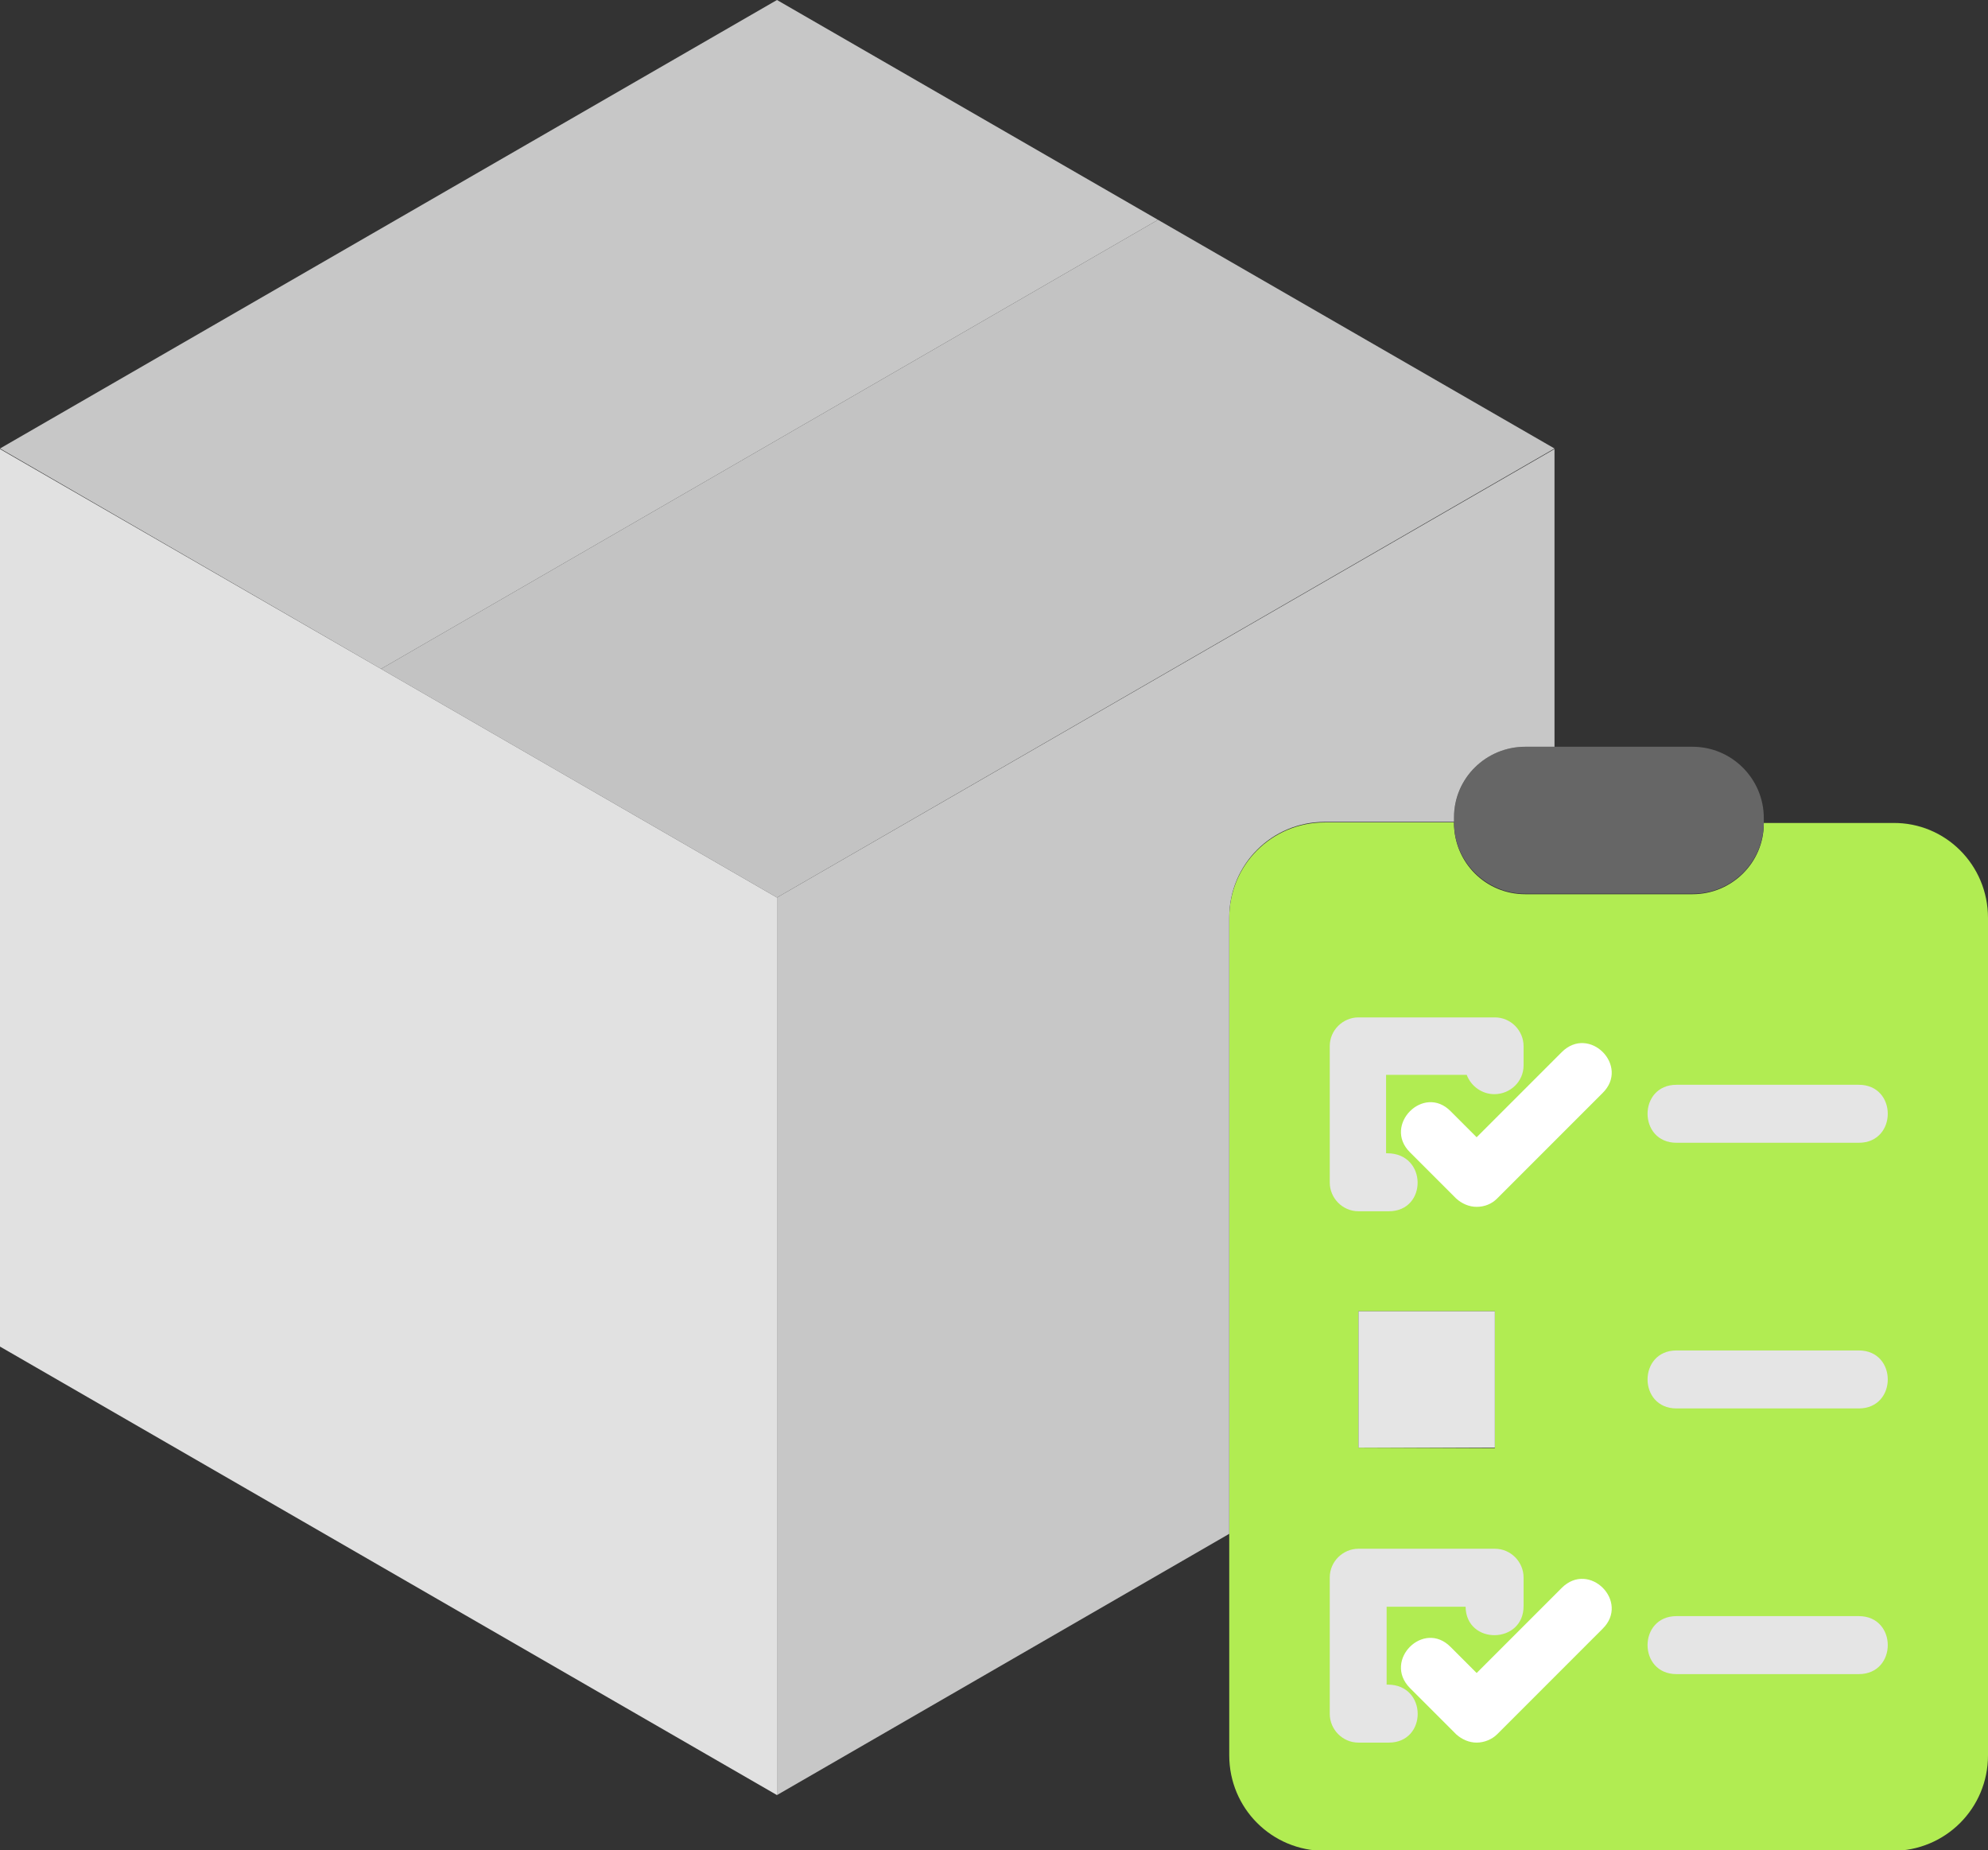 <?xml version="1.0" encoding="UTF-8"?> <!-- Generator: Adobe Illustrator 25.4.1, SVG Export Plug-In . SVG Version: 6.00 Build 0) --> <svg xmlns="http://www.w3.org/2000/svg" xmlns:xlink="http://www.w3.org/1999/xlink" id="Слой_1" x="0px" y="0px" viewBox="0 0 360 335" style="enable-background:new 0 0 360 335;" xml:space="preserve"><rect x="0" y="0" width="360" height="335" fill="#333333" stroke="none"/> <style type="text/css"> .st0{fill:#B1EC52;} .st1{fill:#666666;} .st2{fill:#C7C7C7;} .st3{fill:#C3C3C3;} .st4{fill:#E5E5E5;} .st5{fill:#E1E1E1;} .st6{fill:#FFFFFF;} </style> <g id="Слой_2_00000042733092342266146340000002226298512026275975_"> <g id="Слой_1-2"> <path class="st0" d="M360,166.2v151.6c0,9.6-7.7,17.3-17.3,17.3H239.9c-9.6,0-17.3-7.7-17.3-17.3c0,0,0,0,0,0V166.2 c0-9.6,7.7-17.3,17.3-17.3h23.4v0.1c0,7.1,5.7,12.9,12.9,12.9c0,0,0,0,0,0h30.3c7.1,0,12.9-5.7,12.9-12.8c0,0,0,0,0,0v-0.1h23.4 C352.3,148.9,360,156.6,360,166.2z M270.7,262.2v-24.8H246v24.7L270.7,262.2z"></path> <path class="st1" d="M263.3,148.9v-0.8c0-7.1,5.7-12.9,12.9-12.9c0,0,0,0,0,0h30.3c7.1,0,12.9,5.8,12.9,12.9v0.8 c0,7.1-5.7,12.9-12.9,12.9c0,0,0,0,0,0h-30.3C269.1,161.8,263.3,156,263.3,148.9C263.3,148.9,263.3,148.9,263.3,148.9L263.3,148.9 z"></path> <path class="st2" d="M281.5,81.3v53.9h-5.3c-7.1,0-12.9,5.7-12.9,12.8c0,0,0,0,0,0v0.8h-23.4c-9.6,0-17.3,7.7-17.3,17.3v111.6 L140.7,325V162.5L281.5,81.3L281.5,81.3z"></path> <path class="st3" d="M140.7,162.5L69,121.1l140.7-81.3l0,0l71.8,41.4L140.7,162.5z"></path> <rect x="246" y="237.4" class="st4" width="24.7" height="24.7"></rect> <path class="st2" d="M209.7,39.8L69,121.1L0,81.2L140.7,0L209.7,39.8z"></path> <path class="st5" d="M140.7,162.5V325L0,243.8V81.3l0,0l69,39.8L140.7,162.5z"></path> <path class="st4" d="M251.5,219.3H246c-2.9,0-5.2-2.4-5.2-5.2l0,0v-24.7c0-2.9,2.4-5.2,5.2-5.2l0,0h24.7c2.9,0,5.2,2.4,5.2,5.2 l0,0v3.5c0,2.9-2.4,5.2-5.3,5.2c-2.2,0-4.2-1.4-5-3.5h-14.6v14.2h0.2C258.5,208.8,258.5,219.3,251.5,219.3L251.5,219.3z"></path> <path class="st4" d="M251.5,315.5H246c-2.9,0-5.2-2.4-5.2-5.2l0,0v-24.7c0-2.9,2.4-5.2,5.2-5.2h24.7c2.9,0,5.2,2.4,5.2,5.2v5.1 c0.1,7-10.4,7.2-10.5,0.2h-14.3V305h0.2C258.5,305,258.5,315.5,251.5,315.5L251.5,315.5z"></path> <path class="st6" d="M267.4,218.5c-1.4,0-2.7-0.6-3.7-1.5l-8.4-8.4c-4.9-4.9,2.5-12.4,7.4-7.4l4.7,4.7l15.4-15.4 c5-5,12.4,2.5,7.4,7.4L271.1,217C270.1,218,268.8,218.5,267.4,218.5L267.4,218.5z"></path> <path class="st6" d="M267.4,315.5c-1.4,0-2.7-0.6-3.7-1.5l-8.4-8.4c-4.9-5,2.5-12.4,7.4-7.4l4.7,4.7l15.4-15.4 c5-5,12.4,2.5,7.4,7.4l-19.1,19.1C270.2,314.9,268.8,315.5,267.4,315.5L267.4,315.5z"></path> <path class="st4" d="M336.6,206.9h-33c-7,0-7-10.5,0-10.5h33C343.6,196.4,343.6,206.9,336.6,206.9z"></path> <path class="st4" d="M336.6,255h-33c-7,0-7-10.5,0-10.5h33C343.6,244.5,343.6,255,336.6,255z"></path> <path class="st4" d="M336.6,303.1h-33c-7,0-7-10.5,0-10.5h33C343.6,292.6,343.6,303.1,336.6,303.1z"></path> </g> </g> </svg> 